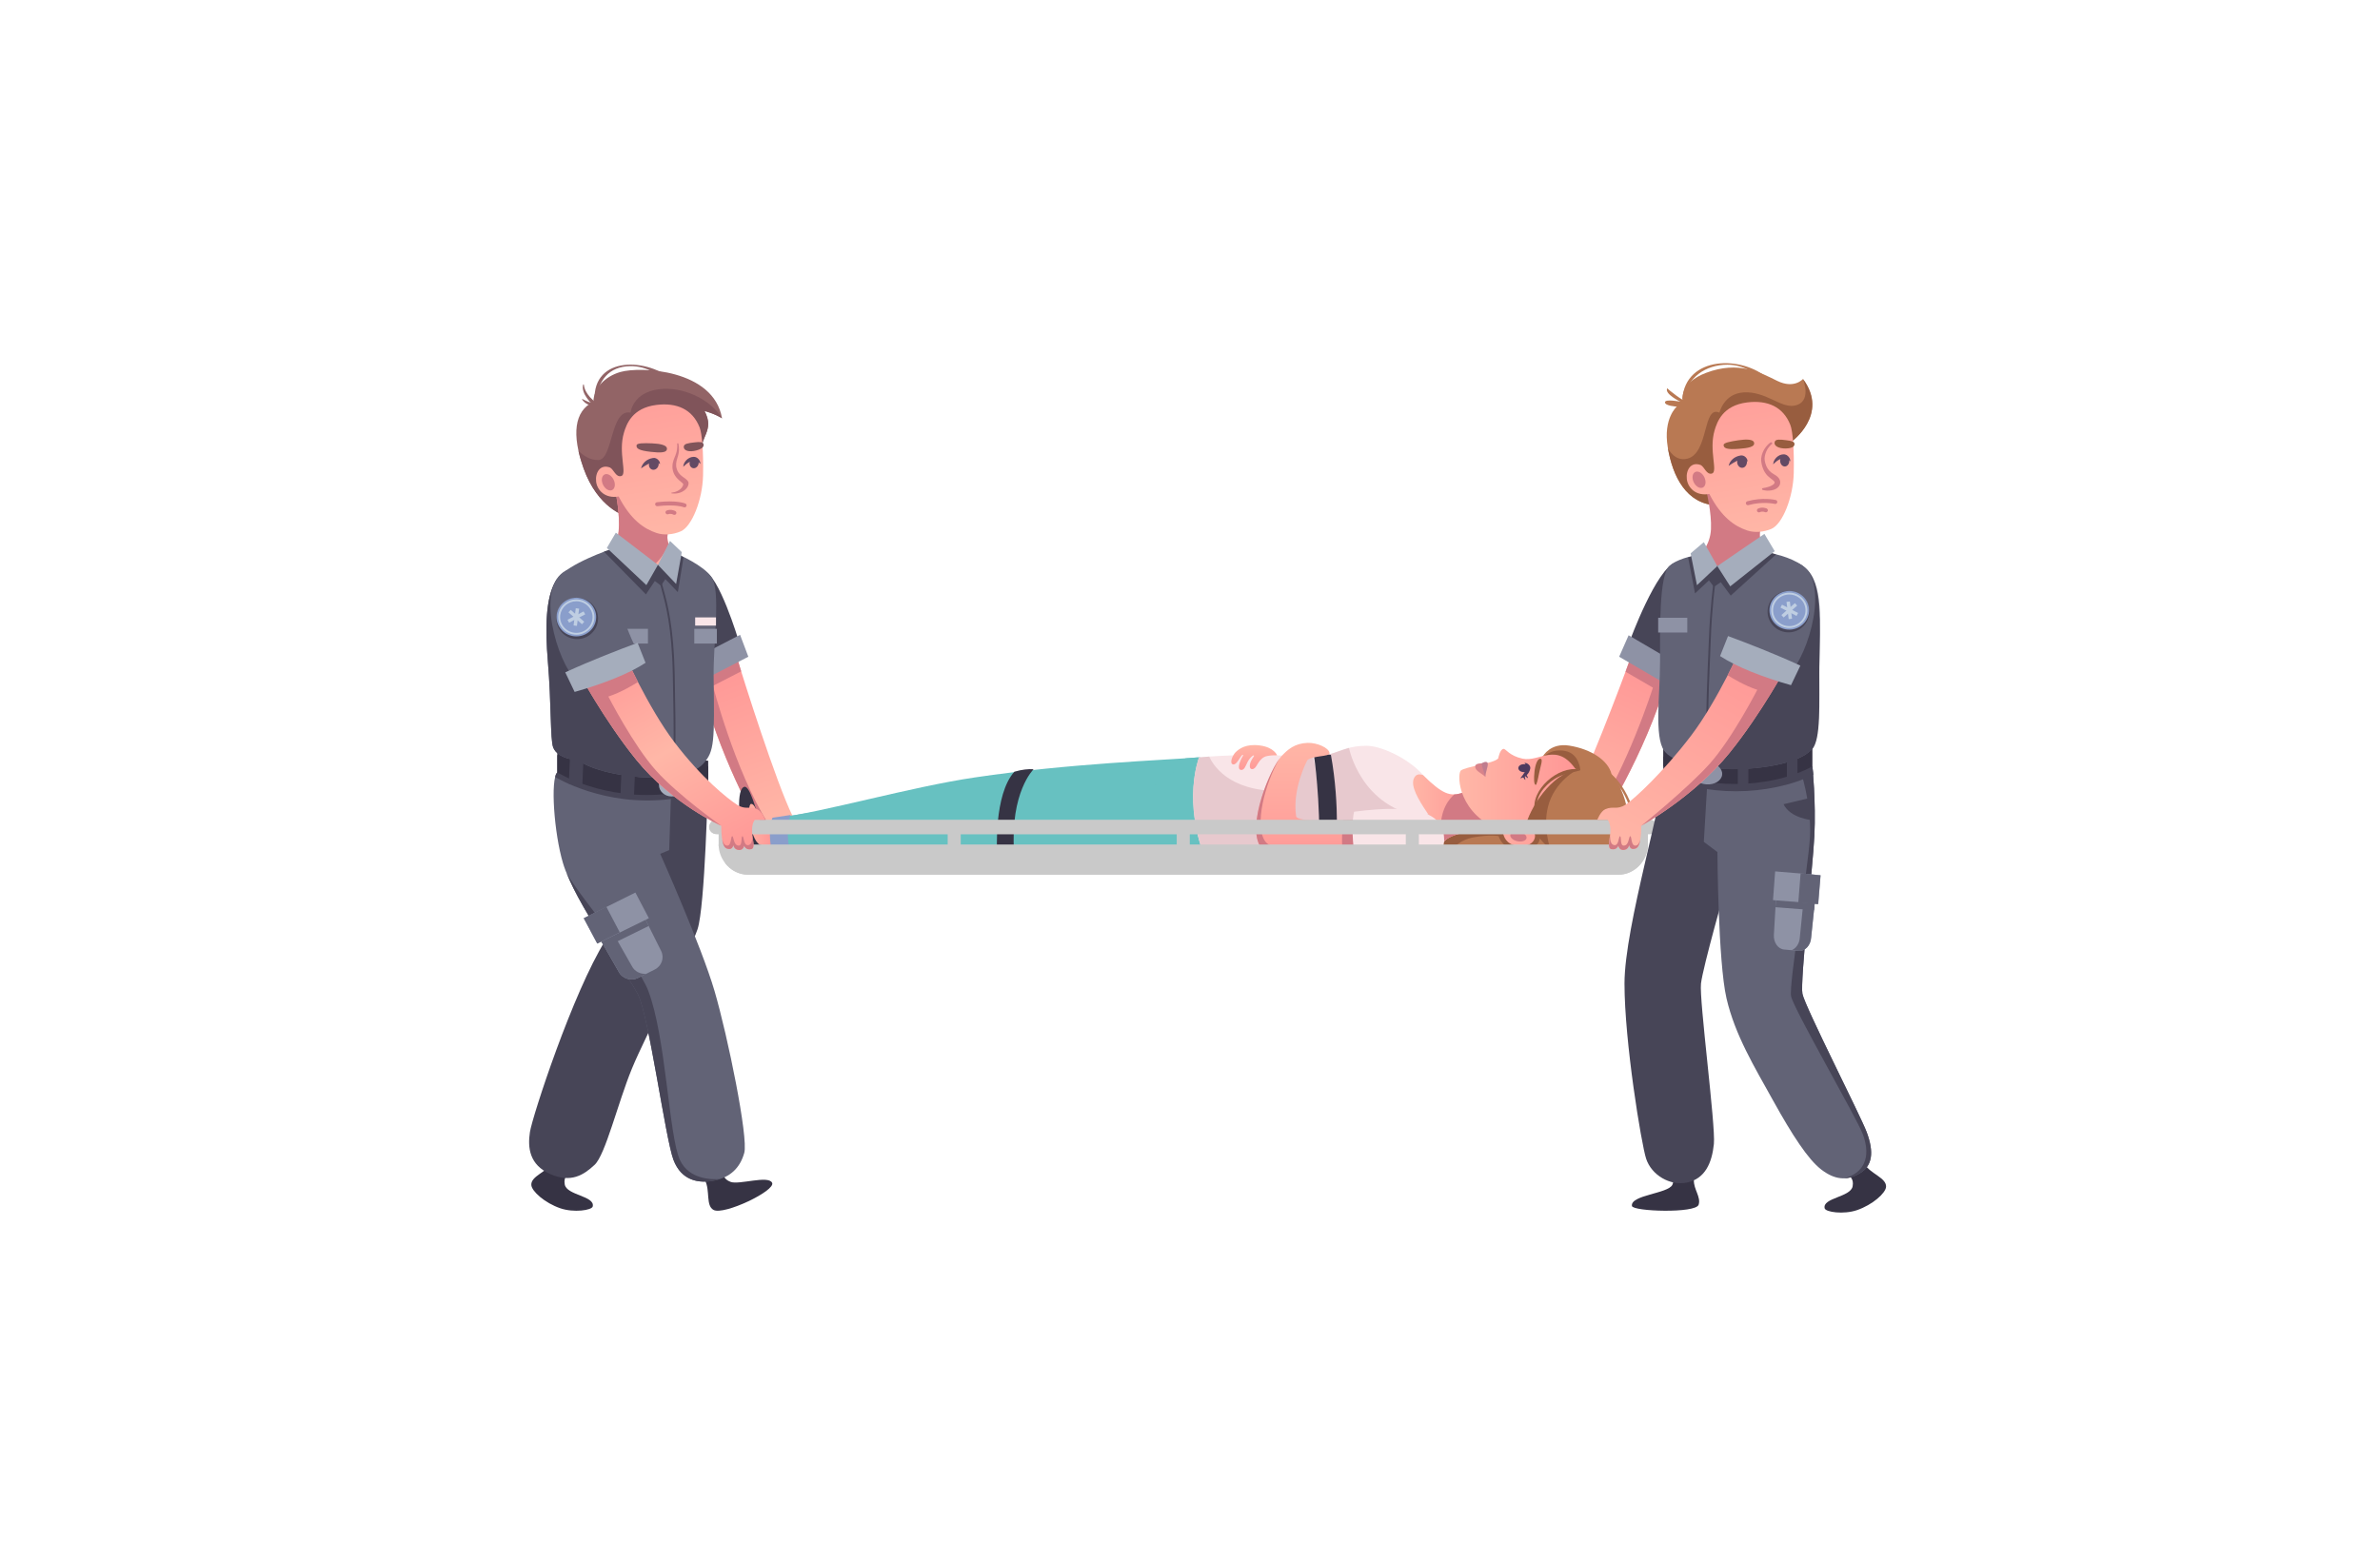 <?xml version="1.0" encoding="utf-8"?>
<!-- Generator: Adobe Illustrator 15.1.0, SVG Export Plug-In . SVG Version: 6.00 Build 0)  -->
<!DOCTYPE svg PUBLIC "-//W3C//DTD SVG 1.1//EN" "http://www.w3.org/Graphics/SVG/1.1/DTD/svg11.dtd">
<svg version="1.1" id="_x31_" xmlns="http://www.w3.org/2000/svg" xmlns:xlink="http://www.w3.org/1999/xlink" x="0px" y="0px"
	 width="670px" height="440px" viewBox="0 0 670 440" enable-background="new 0 0 670 440" xml:space="preserve">
<g>
	<g>
		
			<linearGradient id="SVGID_1_" gradientUnits="userSpaceOnUse" x1="193.927" y1="232.865" x2="179.255" y2="184.596" gradientTransform="matrix(0.998 -0.064 0.064 0.998 9.983 12.471)">
			<stop  offset="0" style="stop-color:#FFB7A7"/>
			<stop  offset="1" style="stop-color:#FF9595"/>
		</linearGradient>
		<path fill="url(#SVGID_1_)" d="M207.579,185.499c1.599,5.439,10.887,34.804,15.598,44.377l-9.698,2.41
			c0,0-11.446-19.532-16.806-42.476L207.579,185.499z"/>
		<path fill="#D27A84" d="M200.707,193.097c0,0,6.073,23.594,15.399,38.536l-2.628,0.653c0,0-11.446-19.532-16.806-42.476
			l10.906-4.312c0.221,0.752,0.589,1.964,1.073,3.518L200.707,193.097z"/>
		<path fill="#474557" d="M196.649,184.866l11.254-4.606c0,0-5.581-18.61-9.701-19.388
			C192.535,159.803,196.649,184.866,196.649,184.866z"/>
		<polygon fill="#8E92A5" points="210.668,184.9 208.342,178.726 194.782,185.744 195.831,192.544 		"/>
	</g>
	<g>
		
			<linearGradient id="SVGID_2_" gradientUnits="userSpaceOnUse" x1="-38.444" y1="208.021" x2="-53.129" y2="159.708" gradientTransform="matrix(-0.993 -0.116 -0.116 0.993 431.638 21.013)">
			<stop  offset="0" style="stop-color:#FFB7A7"/>
			<stop  offset="1" style="stop-color:#FF9595"/>
		</linearGradient>
		<path fill="url(#SVGID_2_)" d="M458.868,185.66c-1.893,5.348-12.766,34.191-17.991,43.507l9.554,2.908
			c0,0,12.493-18.912,19.094-41.546L458.868,185.66z"/>
		<path fill="#D27A84" d="M465.316,193.603c0,0-7.349,23.246-17.475,37.685l2.589,0.788c0,0,12.493-18.912,19.094-41.546
			l-10.656-4.869c-0.262,0.74-0.695,1.931-1.263,3.457L465.316,193.603z"/>
		<path fill="#474557" d="M469.816,185.593l-10.987-5.182c0,0,7.443-20.381,12.938-22.108
			C477.261,156.576,469.816,185.593,469.816,185.593z"/>
		<polygon fill="#8E92A5" points="455.816,184.902 458.475,178.857 471.635,186.567 470.217,193.303 		"/>
	</g>
	<g>
		<g>
			<path fill="#B97953" d="M434.386,212.863c0,0,2.083-3.8,7.398-2.937c6.296,1.022,10.943,4.231,11.875,7.988
				c4.585,5.895,5.98,13.473,2.923,20.079c-7.31,3.886-52.767,1.813-52.767,1.813l8.905-9.326L434.386,212.863z"/>
			<path fill="#985D3F" d="M434.519,213.122c0,0,1.994-2.461,6.115-1.685c4.017,0.759,4.253,5.442,4.253,5.442L434.519,213.122z"/>
			<path fill="#985D3F" d="M433.456,236.052c0,0,1.55,1.9,3.013,3.064c0,0-2.166-5.956-0.709-11.917
				c1.771-7.255,8.329-10.58,8.329-10.58c-7.372-2.015-19.971,6.861-31.908,14.36l-8.365,8.828c0,0,0.297,0.134,4.387,0.26
				c0.639-1.49,3.221-3.691,6.38-4.275c4.918-0.907,7.31-0.389,7.31-0.389s0.931,4.015,6.247,3.886
				C433.456,239.161,433.456,236.052,433.456,236.052z"/>
			<g>
				<path fill="#363344" d="M214.49,237.97c0,0-4.199,0.981-5.1-1.852c-1.411-4.441-2.17-14.067,0.163-14.596
					c1.541-0.349,3.363,6.716,4.177,9.201C214.545,233.208,214.49,237.97,214.49,237.97z"/>
				<linearGradient id="SVGID_3_" gradientUnits="userSpaceOnUse" x1="208.962" y1="233.011" x2="218.08" y2="233.011">
					<stop  offset="0" style="stop-color:#FFB7A7"/>
					<stop  offset="1" style="stop-color:#FF9595"/>
				</linearGradient>
				<path fill="url(#SVGID_3_)" d="M222.3,232.219c-2.93,0.634-6.671,1.096-7.538,0.62c-0.868-0.478-1.684-6.606-3.31-6.504
					c-1.417,0.09-0.157,11.522,3.038,11.635c2.342,0.081,8.381,1.718,8.381,1.718L222.3,232.219z"/>
			</g>
			<path fill="#67C1C1" d="M340.222,240.931c0,0,6.994-27.809-3.047-27.685c-9.174,0.775-35.868,1.651-62.655,5.624
				c-18.639,2.763-42.031,9.672-56.685,11.572c-1.02,2.648-1.02,5.528,0,8.636c0,0,26.881,5.7,57.646,0.173
				c10.899-1.957,32.333,0.418,40.544,1.474C323.757,243.051,332.269,242.917,340.222,240.931z"/>
			<path fill="#67C1C1" d="M337.175,213.246l-3.45,0.27c-11.133,16.919-44.116,11.444-50.64,12.177
				c-6.912,0.777-13.026,4.146-26.849,4.664c-14.887,0.557-21.419-0.896-26.583-1.814l-11.818,1.9c-1.02,2.648-1.02,5.527,0,8.636
				c0,0,26.881,5.7,57.646,0.173c10.899-1.957,32.333,0.418,40.544,1.474c7.731,2.326,16.243,2.192,24.196,0.206
				C340.222,240.931,347.216,213.122,337.175,213.246z"/>
			<path fill="#F9E5E8" d="M339.716,242.809c11.839-2.087,22.866-4,31.924-3.558c5.09,0.249,12.371,0.691,19.46,1.382
				c9.577,0.934,15.212-2.963,16.836-5.638c1.39-3.201-1.684-10.989-7.742-17.271c-4.482-4.648-11.672-7.749-15.474-7.749
				c-4.747,0-6.822,1.296-9.658,2.159c-4.51,1.722-20.823-0.519-37.509,1.122C337.553,213.256,332.605,225.697,339.716,242.809z"/>
			<path fill="#E7C9CE" d="M379.758,210.579l-0.198,0.043c-1.128,0.307-4.4,1.546-5.352,1.761
				c0.424,2.498,0.043,10.325-14.122,10.325c-14.594,0-18.753-7.722-19.688-9.695c-0.946,0.069-1.896,0.149-2.846,0.243
				c0,0-4.947,12.441,2.163,29.553c11.839-2.087,22.866-4,31.924-3.558c5.09,0.249,12.371,0.691,19.46,1.382
				c9.577,0.934,15.212-2.963,16.836-5.638c0.732-1.688-0.727-5.961-2.259-9.308c-1.861,2.203-4.739,4.295-4.739,4.295
				C383.081,227.76,379.758,210.579,379.758,210.579z"/>
			<path fill="#E7C9CE" d="M369.524,213.12c0,0,0.885,1.728,1.417,9.5c0.531,7.773-0.354,12.091-0.354,12.091l-7.621-1.036
				c0,0,0.532-13.473,4.432-20.382L369.524,213.12z"/>
			
				<linearGradient id="SVGID_4_" gradientUnits="userSpaceOnUse" x1="664.215" y1="32.94" x2="664.215" y2="10.691" gradientTransform="matrix(-0.041 0.999 -0.999 -0.041 457.062 -435.145)">
				<stop  offset="0" style="stop-color:#FFB7A7"/>
				<stop  offset="0.594" style="stop-color:#FFA09B"/>
				<stop  offset="1" style="stop-color:#FF9595"/>
			</linearGradient>
			<path fill="url(#SVGID_4_)" d="M423.95,234.107c0,0-1.646-7.939-12.073-10.978c-3.588,1.296-5.803,0.467-11.26-4.887
				c0,0-1.356-0.606-2.133,0.222c-3.409,3.622,6.875,13.879,8.045,18.387c1.638-1.577,4.541-2.213,7.521-2.873
				C416.935,233.34,422.884,233.749,423.95,234.107z"/>
			<path fill="#D27A84" d="M414.05,233.979c2.906-0.539,8.834-0.229,9.9,0.129c0,0-1.646-7.939-12.073-10.978
				c-0.889,0.321-1.695,0.512-2.486,0.535c-1.255,1.207-4.026,3.88-3.891,10.837c0.886,1.469,1.029,2.35,1.029,2.35
				C408.167,235.274,411.259,234.496,414.05,233.979z"/>
			
				<linearGradient id="SVGID_5_" gradientUnits="userSpaceOnUse" x1="277.982" y1="507.467" x2="277.982" y2="473.218" gradientTransform="matrix(0 1 -1 0 918.537 -53.428)">
				<stop  offset="0" style="stop-color:#FFB7A7"/>
				<stop  offset="1" style="stop-color:#FF9595"/>
			</linearGradient>
			<path fill="url(#SVGID_5_)" d="M432.137,235.213c-0.161-1.124-0.94-1.883-2.802-2.141c1.196-5.57,7.443-15.157,14.355-16.322
				c-5.45-8.032-10.277-2.113-15.062-3.15c-3.711-0.803-4.729-2.763-5.317-2.763c-1.063,0-1.549,2.698-1.549,2.698
				c-1.451,1.532-9.043,2.235-10.563,3.433c-1.113,1.521-0.558,12.587,11.82,17.036c0.28,1.644,0.914,3.583,4.037,4.166
				C429.473,238.62,432.184,237.549,432.137,235.213z"/>
			<g>
				<g>
					<path fill="#D8838A" d="M418.175,218.76c-0.18-1.144,1.118-3.58,0.472-4.117c-0.452-0.374-1.581,0.287-1.581,0.287
						s-1.862-0.099-1.795,0.937C415.352,217.138,417.13,217.681,418.175,218.76z"/>
				</g>
				<path opacity="0.3" fill="#826E9C" d="M417.07,214.948c0,0,0.964-0.704,1.576-0.306c0.611,0.399-0.485,2.552-0.472,4.117
					C418.175,218.76,417.156,215.804,417.07,214.948z"/>
			</g>
			<path fill="#D27A84" d="M427.156,236.842c-1.255-0.27-2.138-1.083-1.972-1.816c0.166-0.732,1.317-1.109,2.572-0.841
				c1.254,0.271,2.138,1.083,1.971,1.816C429.562,236.735,428.411,237.111,427.156,236.842z"/>
			<path fill="#363344" d="M376.081,240.065c0,0,1.24-12.955-1.409-27.515c-0.485-0.162-3.6-0.627-4.784,0.024
				c0,0,1.939,12.981,1.41,27.318L376.081,240.065z"/>
			<path fill="#363344" d="M280.692,239.938c0,0-0.975-16.193,4.873-22.671c2.117-0.603,3.897-0.808,5.406-0.689
				c0,0-6.646,6.39-5.494,23.36H280.692z"/>
			<path fill="#985D3F" d="M444.665,216.644c-6.011-1.15-13.887,5.779-12.576,11.731c0.096,0.431,0.788,0.249,0.681-0.184
				c-0.878-3.535,1.903-6.932,4.767-8.811c2.277-1.494,4.6-1.704,7.129-2.434C444.811,216.906,444.829,216.675,444.665,216.644z"/>
			<path fill="#B97953" d="M453.265,218.079c4.472,4.748,10.259,15.714,1.767,19.958c-0.387,0.192-0.12,0.819,0.298,0.687
				c9.325-2.992,3.302-16.827-1.857-20.847C453.327,217.765,453.135,217.94,453.265,218.079z"/>
			<path fill="#8A9ECB" d="M217.47,230.222l5.139-0.777c0,0-1.772,2.938-0.177,10.795l-5.228-0.777
				C217.204,239.462,215.963,233.591,217.47,230.222z"/>
			<linearGradient id="SVGID_6_" gradientUnits="userSpaceOnUse" x1="379.797" y1="207.767" x2="379.797" y2="246.643">
				<stop  offset="0" style="stop-color:#FFB7A7"/>
				<stop  offset="1" style="stop-color:#FF9595"/>
			</linearGradient>
			<path fill="url(#SVGID_6_)" d="M360.688,212.976c-3.279,3.612-10.835,21.769-4.8,26.584c4.499,3.591,50.085,5.558,50.085-2.733
				c0-10.422-40.543-3.256-41.104-7.084c-1.141-7.781,3.184-15.748,3.184-15.748c1.521-1.297,6.291-0.924,6.225-1.944
				c-0.094-1.482-3.512-2.994-6.172-2.901C364.501,209.273,362.477,211.006,360.688,212.976z"/>
			<path fill="#D27A84" d="M389.401,230.852c-3.71-0.092-7.601-0.01-11.163,0.063c-0.221,1.319-0.695,4.861-0.265,9.069
				c0,0-18.932,0.788-21.751-3.028c-3.29-4.454-0.01-16.688,3.956-23.349c-3.476,4.727-10.029,21.372-4.29,25.952
				c2.513,2.005,17.827,3.503,30.87,2.994L389.401,230.852z"/>
			<path fill="#F9E5E8" d="M381.196,228.527c0,0-1.344,4.762,0.609,14.881c0,0,24.33,1.784,24.724-6.451
				C406.923,228.72,398.905,226.266,381.196,228.527z"/>
			<g>
				<g>
					<path fill="#4E3A5E" d="M429.061,215.155c-0.873-0.03-1.603,0.446-1.632,1.065s0.655,1.147,1.528,1.179
						c0.872,0.031,1.603-0.445,1.632-1.063C430.618,215.716,429.934,215.188,429.061,215.155z"/>
					<path fill="#4E3A5E" d="M427.971,219.123c1.32-0.238,2.527-1.195,2.817-2.739c0.185-0.899-0.975-1.724-1.654-1.568
						c0,0,0.771,0.659,0.555,1.6C429.473,217.355,427.971,219.123,427.971,219.123z"/>
				</g>
				<g>
					<path fill="#4E3A5E" d="M429.692,218.108c0,0,0.557,0.893,0.449,0.962c-0.107,0.068-0.842-0.639-0.842-0.639L429.692,218.108z"
						/>
					<path fill="#4E3A5E" d="M429.208,218.512c0,0,0.27,1.055,0.185,1.087c-0.087,0.03-0.657-0.861-0.657-0.861L429.208,218.512z"/>
				</g>
			</g>
			<path fill="#985D3F" d="M433.659,213.612c-0.857-0.078-1.503,1.803-1.689,3.731c-0.177,1.823-0.176,3.422,0.308,3.64
				c0.334,0.149,0.665-1.634,1.036-3.467C433.713,215.541,434.456,213.686,433.659,213.612z"/>
			<linearGradient id="SVGID_7_" gradientUnits="userSpaceOnUse" x1="353.076" y1="209.48" x2="353.076" y2="217.613">
				<stop  offset="0" style="stop-color:#FFB7A7"/>
				<stop  offset="1" style="stop-color:#FF9595"/>
			</linearGradient>
			<path fill="url(#SVGID_7_)" d="M359.532,212.692c0,0-0.793-2.282-4.867-2.816c-3.955-0.52-5.836,0.942-6.845,1.927
				c-0.837,0.815-1.826,3.188-0.686,3.41c1.142,0.223,2.13-2.743,2.738-2.669c0.281,0.035-0.199,0.549-0.608,1.483
				c-0.478,1.086-0.863,2.623,0.076,2.742c0.979,0.125,1.301-1.137,1.902-2.298c0.473-0.915,1.271-1.779,1.672-1.779
				c0.417,0-0.378,0.766-0.76,1.632c-0.454,1.026-0.494,2.273,0.38,2.223c1.293-0.073,1.369-2.297,3.347-3.41
				C356.914,212.558,359.532,212.692,359.532,212.692z"/>
		</g>
		<g>
			<g>
				<rect x="202.303" y="233.136" fill="#C9C9C9" width="3.672" height="5.093"/>
				<rect x="266.785" y="233.136" fill="#C9C9C9" width="3.672" height="5.093"/>
				<rect x="331.268" y="233.136" fill="#C9C9C9" width="3.672" height="5.093"/>
				<rect x="395.75" y="233.136" fill="#C9C9C9" width="3.673" height="5.093"/>
				<rect x="460.232" y="233.136" fill="#C9C9C9" width="3.673" height="5.093"/>
			</g>
			<path fill="#C9C9C9" d="M455.619,246.264H210.588c-4.576,0-8.285-4.034-8.285-8.494h261.603
				C463.905,242.229,460.195,246.264,455.619,246.264z"/>
			<path fill="#C9C9C9" d="M464.511,234.833H201.697c-1.144,0-2.071-0.903-2.071-2.019c0-1.114,0.927-2.018,2.071-2.018h262.814
				c1.144,0,2.071,0.903,2.071,2.018C466.582,233.93,465.654,234.833,464.511,234.833z"/>
			<path fill="#C9C9C9" d="M464.511,233.451H201.697c-0.895,0-1.658-0.554-1.946-1.327c-0.081,0.216-0.125,0.448-0.125,0.69
				c0,1.115,0.927,2.019,2.071,2.019h262.814c1.144,0,2.071-0.903,2.071-2.019c0-0.242-0.044-0.475-0.125-0.69
				C466.168,232.897,465.405,233.451,464.511,233.451z"/>
			<path fill="#C9C9C9" d="M460.599,237.77c-1.059,3.694-4.197,5.902-7.904,5.902h-245.03c-1.095,0-2.693-0.304-3.65-0.825
				c1.662,2.315,4.204,3.417,6.574,3.417h245.031c4.576,0,8.284-4.034,8.284-8.494H460.599z"/>
		</g>
	</g>
	<g>
		<path fill="#363344" d="M476.847,332.28c-0.074,2.592,2.049,4.751,1.335,6.909c-0.819,2.485-18.532,1.9-18.771,0.346
			c-0.477-3.109,10.103-3.442,11.374-5.941c0.66-1.298-0.21-3.04-0.21-3.04L476.847,332.28z"/>
		<path fill="#B97953" d="M504.291,124.382c0,0,10.71-7.661,3.268-17.678c0,0-2.472,2.876-7.267,0.518
			c-4.69-2.308-10.821-5.746-20.025-2.246c-7.266,2.764-6.557,7.255-6.557,7.255c1.11,1.497-4.445-2.764-4.334-2.937
			c-1,1.555,3.667,3.8,3.667,3.8s-4.333-0.863-4.333,0.172c0,1.037,3.333,1.209,3.333,1.209s-3.891,3.282-2.558,11.4
			c1.333,8.118,5.166,16.063,13.832,16.409C491.982,142.63,504.291,124.382,504.291,124.382z"/>
		<path fill="#985D3F" d="M504.919,114.238c-3.74,0.533-7.975-4.146-14.089-3.757c-5.585,0.355-6.778,5.7-6.778,5.7
			c-4.785-2.202-2.925,11.399-9.038,12.954c-3.685,0.938-5.481-2.984-5.481-2.984c1.374,8.021,5.217,15.792,13.785,16.134
			c8.665,0.345,20.974-17.902,20.974-17.902s10.711-7.661,3.268-17.678C507.559,106.704,510.369,113.46,504.919,114.238z"/>
		<path fill="#363344" d="M524.928,327.826c1.737,2.699,6.144,3.813,6.023,6.303c-0.086,1.771-3.804,5.083-8.175,6.576
			c-3.792,1.295-8.875,0.56-9.115-0.521c-0.665-2.979,7.316-3.106,7.877-6.18c0.396-2.179-0.895-2.804-0.895-2.804L524.928,327.826z
			"/>
		<path fill="#474557" d="M468.481,215.519c0.266,8.55-11.165,45.08-11.165,61.402s4.747,45.206,6.086,49.292
			c1.535,4.684,6.751,7.656,11.37,6.756c5.317-1.036,7.177-5.699,7.708-10.881c0.532-5.182-4.163-40.504-3.632-45.167
			c0.531-4.664,7.178-27.98,7.178-27.98l2.127-29.796L468.481,215.519z"/>
		<path fill="#626376" d="M480.71,219.145l-1.063,17.878l3.829,2.87c0,0,0.158,30.81,2.551,41.173s7.886,19.346,13.202,28.932
			s9.763,16.435,13.484,19.285c3.722,2.85,7.13,3.296,10.897,1.035c3.457-2.071,4.019-5.855,1.892-11.554
			c-1.747-4.685-17.393-35.345-18.102-38.973c-0.677-3.461,2.944-35.818,3.366-44.389c0.481-9.701-0.551-19.625-0.551-19.625
			L480.71,219.145z"/>
		<path fill="#474557" d="M525.502,318.764c-1.747-4.685-17.393-35.345-18.102-38.973c-0.677-3.461,2.944-35.818,3.366-44.389
			c0.481-9.701-0.551-19.625-0.551-19.625l-3.524,0.624c0,0,3.314,9.473,2.836,19.173c-0.423,8.571-5.993,41.447-5.317,44.908
			c0.709,3.628,18.455,34.179,20.203,38.862c2.459,6.591,0.178,11.055-5.332,12.408c1.48-0.03,2.975-0.502,4.529-1.436
			C527.067,328.246,527.629,324.462,525.502,318.764z"/>
		<path fill="#474557" d="M510.458,218.13c-12.096,6.024-31.609,6.455-42.243-0.279v-4.923c12.273,6.792,26.303,9.528,42.001,2.85
			L510.458,218.13z"/>
		<path fill="#363344" d="M510.216,215.777c-12.095,6.477-31.367,6.736-42.001,0v-4.923c12.273,6.793,26.303,6.312,42.001-0.368
			V215.777z"/>
		<path fill="#D27A84" d="M484.217,162.884c8.103-2.245,10.868-7.909,11.676-10.255c-0.138-0.293-0.257-0.599-0.325-0.935
			c-0.602-2.911,0.942-4.047,1.359-4.295l0.023-0.134l-2.733-2.618l-11.198-6.888l-2.629,0.601c0,0,1.497,6.085,1.267,10.65
			c-0.229,4.547-3.021,7.684-5.222,8.641C476.435,157.652,478.104,160.783,484.217,162.884z"/>
		
			<linearGradient id="SVGID_8_" gradientUnits="userSpaceOnUse" x1="55.443" y1="257.757" x2="46.897" y2="201.536" gradientTransform="matrix(-0.952 0.305 0.305 0.952 467.487 -110.81)">
			<stop  offset="0" style="stop-color:#FFB7A7"/>
			<stop  offset="1" style="stop-color:#FF9595"/>
		</linearGradient>
		<path fill="url(#SVGID_8_)" d="M478.805,130.938c1.052,0.597,1.609,2.768,3.101,2.395c1.84-0.461-0.932-6.512,0.793-12.234
			c0.686-2.273,2.244-6.96,9.177-7.805c5.665-0.69,10.106,1.199,12.125,6.342c0.688,1.754,1.11,6.906,0.963,13.537
			c-0.151,6.832-3.134,14.371-6.294,15.73c-2.111,0.907-4.703,1.146-6.782,0.454c-3.554-1.182-7.292-3.708-10.688-10.282
			c-3.844,0.672-6.072-1.787-6.342-4.222C474.579,132.339,476.021,129.866,478.805,130.938z"/>
		<path fill="#D27A84" d="M479.813,134.397c0.571,1.218,0.359,2.507-0.475,2.879s-1.975-0.312-2.547-1.53
			c-0.572-1.217-0.36-2.506,0.474-2.878C478.099,132.495,479.241,133.18,479.813,134.397z"/>
		<g>
			<g>
				
					<ellipse transform="matrix(1 -0.032 0.032 1 -3.884 15.63)" fill="#634A64" cx="490.13" cy="130.105" rx="1.376" ry="1.662"/>
				<path fill="#634A64" d="M486.631,131.168c0.306-1.384,1.493-2.643,3.391-2.934c1.104-0.185,2.101,1.042,1.903,1.753
					c0,0-0.8-0.815-1.955-0.598C488.815,129.607,486.631,131.168,486.631,131.168z"/>
			</g>
		</g>
		<g>
			<g>
				
					<ellipse transform="matrix(1 -0.032 0.032 1 -3.882 16.084)" fill="#634A64" cx="502.15" cy="129.723" rx="1.286" ry="1.6"/>
				<path fill="#634A64" d="M499.174,130.733c0.028-1.307,1.308-2.748,2.844-2.814c1.236-0.12,2.14,1.314,1.952,2.006
					c0,0-0.734-1.037-2-0.894C500.55,129.192,499.174,130.733,499.174,130.733z"/>
			</g>
		</g>
		<g>
			<path fill="#985D3F" d="M499.605,124.402c0.238-0.82,1.515-0.671,3.224-0.465c1.395,0.168,2.283,0.392,2.34,0.964
				c0.047,0.486-0.131,1.33-2.49,1.364C500.872,126.292,499.251,125.622,499.605,124.402z"/>
		</g>
		<g>
			<path fill="#985D3F" d="M493.767,124.522c-0.27-0.818-2.064-0.913-4.299-0.581c-2.474,0.367-4.271,0.736-4.255,1.336
				c0.022,0.919,0.883,1.36,4.354,1.084C491.908,126.176,494.21,125.877,493.767,124.522z"/>
		</g>
		<g>
			<path fill="#D27A84" d="M492.056,142.233c-0.25,0-0.481-0.161-0.555-0.406c-0.088-0.3,0.088-0.611,0.395-0.699
				c4.273-1.205,7.846-0.39,7.996-0.353c0.312,0.073,0.5,0.376,0.426,0.678c-0.073,0.302-0.392,0.484-0.695,0.417
				c-0.036-0.007-3.445-0.778-7.404,0.341C492.163,142.225,492.108,142.233,492.056,142.233z"/>
			<path fill="#D27A84" d="M495.175,144.26c-0.212,0-0.418-0.116-0.518-0.314c-0.143-0.278-0.026-0.617,0.262-0.754
				c1.225-0.587,2.387-0.043,2.434-0.023c0.288,0.137,0.408,0.477,0.268,0.754c-0.141,0.282-0.489,0.394-0.774,0.26
				c-0.024-0.01-0.711-0.317-1.415,0.018C495.349,144.242,495.261,144.26,495.175,144.26z"/>
		</g>
		<path fill="#626376" d="M483.441,159.384l-3.796-3.463c-4.093,0.6-7.793,1.725-9.658,3.376
			c-2.924,2.591-2.658,17.617-2.658,26.944c0,9.327-1.678,21.085,1.152,25.131c1.994,2.85,8.487,4.604,16.748,5.052
			c9.898,0.538,21.275-1.555,24.631-5.279c2.539-2.818,2.126-12.561,2.306-23.263c0.222-13.214,1.151-23.576-3.898-27.981
			c-2.503-2.183-7.223-3.999-12.14-4.491C491.122,154.911,483.441,159.384,483.441,159.384z"/>
		<path fill="#474557" d="M510.142,210.955c2.504-2.849,1.969-12.585,2.015-23.288c0.041-9.637,0.478-17.762-1.269-23.14
			l-0.799-1.958c-0.408-0.804-0.894-1.522-1.467-2.146c-1.877,5.062-13.195,34.161-32.67,54.895c2.719,0.648,6.004,1.056,9.625,1.21
			C495.483,216.947,506.833,214.721,510.142,210.955z"/>
		<path fill="#474557" d="M481.875,216.932c-2.11-1.616-1.64-16.98-0.978-32.579c0.065-1.543,0.124-2.926,0.166-4.082
			c0.353-9.402,1.234-15.68,1.242-15.741l0.529,0.07c-0.01,0.063-0.891,6.316-1.238,15.692c-0.045,1.155-0.104,2.538-0.168,4.083
			c-0.422,9.919-1.299,30.559,0.773,32.147L481.875,216.932z"/>
		<rect x="466.798" y="173.935" fill="#8E92A5" width="8.196" height="4.146"/>
		<polygon fill="#474557" points="497.645,155.411 499.983,156.106 487.223,167.692 484.421,163.917 482.49,165.229 
			481.099,163.399 477.171,167.07 475.234,156.986 476.824,156.404 483.441,159.384 		"/>
		<polygon fill="#A5ADBC" points="496.7,150.315 483.441,159.384 487.085,165.083 499.603,155.172 		"/>
		<polygon fill="#A5ADBC" points="483.441,159.384 477.717,164.759 475.929,155.796 479.646,152.637 		"/>
		<path fill="#D27A84" d="M498.387,124.588c0,0-0.224,0.143-0.629,0.524c-0.386,0.365-0.878,0.946-1.294,1.748
			c-0.395,0.813-0.784,1.799-0.65,3.064c0.116,1.012,0.478,2.321,1.215,3.347c0.705,1.063,2.049,1.777,2.422,2.242
			c0.021,0.056,0.077,0.098,0.079,0.151c0,0,0.035,0.125,0.019-0.002l0.021,0.191c0.01,0.152-0.021,0.02-0.01,0.084
			c-0.011,0.039-0.014,0.085-0.048,0.133c-0.095,0.2-0.41,0.438-0.723,0.603c-0.643,0.368-1.331,0.5-1.79,0.625
			c-0.48,0.085-0.756,0.135-0.756,0.135c-0.143,0.024-0.238,0.156-0.213,0.294c0.017,0.09,0.082,0.162,0.163,0.193
			c0,0,0.292,0.111,0.834,0.179c0.543,0.075,1.328,0.084,2.296-0.199c0.47-0.172,1.033-0.389,1.484-1.014
			c0.115-0.149,0.2-0.333,0.27-0.532c0.067-0.173,0.087-0.561,0.069-0.661l-0.02-0.19c-0.048-0.251-0.066-0.239-0.104-0.371
			c-0.058-0.204-0.182-0.367-0.29-0.543c-0.499-0.625-1.06-0.852-1.495-1.153c-0.452-0.281-0.85-0.574-1.184-0.946
			c-0.688-0.766-1.048-1.682-1.252-2.751c-0.162-0.848,0.084-1.836,0.393-2.549c0.318-0.734,0.723-1.285,1.04-1.628
			c0.299-0.329,0.546-0.521,0.546-0.521c0.13-0.101,0.151-0.286,0.047-0.413c-0.097-0.12-0.271-0.146-0.399-0.063L498.387,124.588z"
			/>
		<path fill="#8E92A5" d="M484.816,218.051c-0.133,1.71-2.129,2.957-4.459,2.786c-2.333-0.171-4.114-1.696-3.983-3.405
			c0.133-1.71,2.131-2.958,4.461-2.786C483.166,214.815,484.948,216.34,484.816,218.051z"/>
		<g>
			<path fill="#626376" d="M504.801,188.421l-17.349-8.891c3.791-7.69,7.053-23.47,17.289-21.422
				C515.577,160.276,510.166,181.564,504.801,188.421z"/>
			<g>
				<path fill="#474557" d="M497.638,172.933c0.404,3.183,3.342,5.448,6.559,5.061c3.218-0.389,5.498-3.284,5.094-6.467
					c-0.404-3.184-3.34-5.449-6.559-5.061C499.514,166.854,497.234,169.75,497.638,172.933z"/>
				<path fill="#8A9ECB" d="M498.163,172.5c0.379,2.982,3.166,5.101,6.227,4.731c3.06-0.37,5.233-3.086,4.854-6.068
					c-0.379-2.982-3.166-5.1-6.226-4.731C499.958,166.801,497.785,169.518,498.163,172.5z"/>
				<path fill="#BFCEE2" d="M503.702,176.798c-2.535,0-4.737-1.846-5.056-4.356c-0.167-1.318,0.202-2.618,1.038-3.665
					c0.837-1.046,2.043-1.71,3.394-1.874c1.354-0.167,2.688,0.196,3.759,1.012c1.073,0.816,1.755,1.989,1.922,3.304
					c0.169,1.318-0.2,2.62-1.037,3.667s-2.04,1.71-3.391,1.874C504.12,176.784,503.909,176.798,503.702,176.798z M503.714,167.383
					c-0.188,0-0.379,0.013-0.568,0.035c-1.211,0.145-2.291,0.742-3.039,1.678c-0.751,0.938-1.079,2.103-0.931,3.28
					c0.307,2.436,2.601,4.165,5.089,3.869c1.209-0.145,2.289-0.742,3.037-1.678c0.749-0.938,1.08-2.103,0.93-3.282
					c-0.148-1.179-0.762-2.231-1.722-2.961C505.7,167.708,504.726,167.383,503.714,167.383z"/>
				<g>
					<polygon fill="#BFCEE2" points="503.539,174.313 502.923,169.463 503.87,169.349 504.487,174.198 					"/>
					<polygon fill="#BFCEE2" points="505.746,173.416 501.214,171.072 501.662,170.246 506.195,172.59 					"/>
					<polygon fill="#BFCEE2" points="502.119,173.853 501.479,173.163 505.287,169.809 505.929,170.5 					"/>
				</g>
			</g>
			
				<linearGradient id="SVGID_9_" gradientUnits="userSpaceOnUse" x1="138.935" y1="242.053" x2="104.334" y2="178.44" gradientTransform="matrix(-1 0 0 1 597.361 0)">
				<stop  offset="0" style="stop-color:#FFB7A7"/>
				<stop  offset="1" style="stop-color:#FF9595"/>
			</linearGradient>
			<path fill="url(#SVGID_9_)" d="M490.446,181.685c0,0-6.921,15.6-14.355,25.39c-7.753,10.208-15.98,17.849-18.461,19.46
				c-2.479,1.61-3.506,0.292-5.761,1.316c-1.323,0.603-2.204,2.956-2.204,2.956h2.931c2.029,3.077-0.904,7.86,0.978,8.265
				c1.604,0.346,2.005-0.973,2.005-0.973s0.2,1.213,1.353,1.213c1.516,0,1.68-1.383,1.68-1.383s0.225,1.172,1.177,1.099
				c1.175-0.091,2.171-0.389,2.253-6.536c0,0,14.712-8.038,24.816-20.494c9.039-11.141,16.615-25.26,16.615-25.26L490.446,181.685z"
				/>
			<path fill="#D27A84" d="M481.23,215.107c6.38-7.082,13.469-20.9,13.469-20.9c-3.544-1.152-7.212-3.382-8.335-4.094
				c1.047-2.035,1.937-3.852,2.615-5.272l12.914,4.72c-2.68,4.685-8.473,14.346-15.037,22.437
				c-10.104,12.456-24.816,20.494-24.816,20.494S474.851,222.188,481.23,215.107z"/>
			<path fill="#A5ADBC" d="M506.829,187.396c-7.334-3.365-14.785-6.252-20.367-8.317l-2.236,5.631
				c4.604,3.036,11.965,5.934,19.964,8.198L506.829,187.396z"/>
			<path fill="#D27A84" d="M454.35,237.926c1.449,0.325,1.265-2.555,1.716-2.48s-0.062,2.577,0.989,2.626
				c1.578,0.073,1.427-2.637,1.88-2.637c0.449,0,0.188,2.601,1.385,2.646c0.8,0.028,1.18-0.795,1.457-1.729
				c-0.391,2.443-1.166,2.613-1.989,2.677c-0.952,0.073-1.179-1.099-1.179-1.099s-0.162,1.383-1.679,1.383
				c-1.151,0-1.352-1.213-1.352-1.213s-0.401,1.318-2.005,0.973c-1.044-0.225-0.506-2.268-0.256-4.146
				C453.317,234.927,452.96,237.611,454.35,237.926z"/>
		</g>
		<rect x="489.216" y="215.794" fill="#474557" width="2.967" height="5.509"/>
		<rect x="503.038" y="213.271" fill="#474557" width="2.967" height="5.761"/>
		<g>
			<path fill="#8E92A5" d="M510.884,254.104l-10.941-0.798l-0.574,9.906c-0.126,2.172,1.192,4.02,2.944,4.127l4.038,0.366
				c1.801,0.163,3.39-1.553,3.51-3.789L510.884,254.104z"/>
			<polygon fill="#626376" points="510.657,256.268 499.821,255.416 499.942,253.307 510.884,254.104 			"/>
			<path fill="#626376" d="M506.676,263.912l1.01-10.04l3.198,0.232l-1.023,9.813c-0.12,2.236-1.709,3.952-3.51,3.789l-2.002-0.182
				C505.612,267.043,506.583,265.639,506.676,263.912z"/>
			<polygon fill="#8E92A5" points="512.521,246.413 499.727,245.332 499.124,253.425 511.88,254.428 			"/>
			<polygon fill="#626376" points="512.501,246.45 506.896,245.871 506.246,254.094 511.815,254.593 			"/>
		</g>
		<path fill="#B97953" d="M474.193,112.296c0.771-6.088,5.987-9.593,12.06-9.612c4.563-0.013,7.637,2.365,11.381,4.389
			c0.221,0.12,0.469-0.17,0.275-0.348c-7.386-6.754-23.334-6.598-24.32,5.571C473.557,112.68,474.146,112.664,474.193,112.296z"/>
		<path fill="#474557" d="M502.084,226.421l7.266-1.728l0.709,6.218C510.059,230.911,504.032,230.394,502.084,226.421z"/>
	</g>
	<g>
		<path fill="#926466" d="M164.165,108.295c-0.354,1.287,0.282,2.688,1.028,3.723c0.462,0.641,1.091,1.511,1.807,1.907
			c0.438,0.243,0.854-0.292,0.537-0.662c-0.438-0.515-1.006-0.932-1.453-1.452c-0.907-1.054-1.56-2.123-1.724-3.513
			C164.348,108.197,164.19,108.206,164.165,108.295z"/>
		<path fill="#926466" d="M198.33,115.705c0,0,2.799,0.719,4.931,2.075c-2.365-13.848-23.036-14.668-28.642-13.039
			c-4.391,1.276-7.514,4.625-7.56,8.311c0.011,0.016,0.015,0.023,0.026,0.041c-5.453,2.619-6.184,9.292-2.786,18.8
			c4.035,11.288,11.736,13.345,11.736,13.345l6.912-17.509c0,0,12.667-6.739,12.606-8.598c0.471,3.13-0.413,6.64,1.889,9.184
			C196.755,122.926,201.342,121.405,198.33,115.705z"/>
		<path fill="#926466" d="M163.873,112.504c0.855,1.147,1.994,1.728,3.436,1.772c0.528,0.017,0.545-0.805,0.015-0.811
			c-1.271-0.014-2.213-0.513-3.305-1.1C163.936,112.322,163.807,112.414,163.873,112.504z"/>
		<path fill="#80545A" d="M185.614,109.573c-7.576,0.907-8.107,6.607-8.107,6.607c-5.716-1.167-4.918,13.213-9.039,13.342
			c-2.446,0.077-4.422-1.397-5.626-2.609c0.343,1.557,0.83,3.219,1.458,4.979c4.035,11.289,11.736,13.345,11.736,13.345
			l6.912-17.509c0,0,12.667-6.739,12.606-8.598c0.471,3.13-0.413,6.64,1.889,9.184c-0.688-5.389,3.899-6.909,0.887-12.609
			c0,0,2.799,0.719,4.931,2.075C199.906,112.256,192.144,108.792,185.614,109.573z"/>
		
			<linearGradient id="SVGID_10_" gradientUnits="userSpaceOnUse" x1="345.904" y1="186.133" x2="342.703" y2="158.125" gradientTransform="matrix(-0.988 0.156 0.156 0.988 494.102 -70.362)">
			<stop  offset="0" style="stop-color:#FFB7A7"/>
			<stop  offset="1" style="stop-color:#FF9595"/>
		</linearGradient>
		<path fill="url(#SVGID_10_)" d="M173.363,138.913c0,0,1.229,6.08,0.797,10.642c-0.431,4.542-3.364,6.497-5.608,7.453
			c0,0,2.565,7.324,14.319,7.533c9.162,0.163,10.816-6.142,10.816-6.142c-2.132-0.768-5.239-3.166-5.726-6.163
			c-0.544-3.348,1.657-4.35,1.657-4.35l-10.221-10.205L173.363,138.913z"/>
		<path fill="#D27A84" d="M176.108,163.417c8.208-2.243,11.228-7.902,12.139-10.247c-0.125-0.293-0.23-0.598-0.285-0.934
			c-0.472-2.908,1.124-4.043,1.552-4.292l0.029-0.134l-2.62-2.615l-10.901-6.883l-2.658,0.601c0,0,1.229,6.08,0.797,10.642
			c-0.431,4.542-3.364,6.497-5.608,7.453C168.552,157.008,170.082,161.318,176.108,163.417z"/>
		
			<linearGradient id="SVGID_11_" gradientUnits="userSpaceOnUse" x1="348.04" y1="164.651" x2="339.495" y2="108.434" gradientTransform="matrix(-0.952 0.305 0.305 0.952 467.487 -110.81)">
			<stop  offset="0" style="stop-color:#FFB7A7"/>
			<stop  offset="1" style="stop-color:#FF9595"/>
		</linearGradient>
		<path fill="url(#SVGID_11_)" d="M171.76,131.644c1.051,0.597,1.608,2.769,3.1,2.395c1.839-0.46-0.932-6.512,0.794-12.235
			c0.685-2.272,2.243-6.959,9.176-7.804c5.665-0.691,10.106,1.198,12.125,6.342c0.688,1.754,1.111,6.906,0.964,13.537
			c-0.151,6.832-3.133,14.371-6.295,15.73c-2.11,0.906-4.704,1.146-6.784,0.453c-3.552-1.182-7.289-3.708-10.687-10.281
			c-3.844,0.673-6.071-1.787-6.341-4.222C167.533,133.044,168.976,130.572,171.76,131.644z"/>
		<path fill="#D27A84" d="M172.767,135.103c0.573,1.218,0.361,2.507-0.473,2.879c-0.835,0.373-1.975-0.312-2.547-1.53
			c-0.573-1.217-0.361-2.506,0.473-2.879C171.054,133.2,172.194,133.886,172.767,135.103z"/>
		<g>
			<g>
				<path fill="#634A64" d="M185.429,130.681c-0.039,0.852-0.686,1.561-1.445,1.585c-0.76,0.024-1.345-0.646-1.306-1.498
					c0.039-0.851,0.686-1.561,1.445-1.585C184.883,129.158,185.468,129.829,185.429,130.681z"/>
				<path fill="#634A64" d="M180.469,131.874c0.307-1.384,1.494-2.643,3.392-2.934c1.104-0.185,2.102,1.042,1.903,1.753
					c0,0-0.8-0.815-1.955-0.597C182.654,130.313,180.469,131.874,180.469,131.874z"/>
			</g>
		</g>
		<g>
			<g>
				<path fill="#634A64" d="M196.691,130.302c-0.037,0.82-0.643,1.503-1.353,1.526c-0.709,0.022-1.254-0.624-1.217-1.444
					c0.037-0.819,0.644-1.502,1.353-1.525C196.186,128.836,196.729,129.482,196.691,130.302z"/>
				<path fill="#634A64" d="M192.345,131.438c0.027-1.307,1.307-2.748,2.843-2.814c1.236-0.12,2.139,1.314,1.953,2.006
					c0,0-0.734-1.038-2-0.894C193.721,129.898,192.345,131.438,192.345,131.438z"/>
			</g>
		</g>
		<g>
			<path fill="#80545A" d="M192.493,125.759c0.029-0.852,1.304-1.007,3.013-1.208c1.396-0.164,2.314-0.155,2.509,0.387
				c0.166,0.46,0.202,1.321-2.079,1.908C194.19,127.296,192.451,127.026,192.493,125.759z"/>
		</g>
		<g>
			<path fill="#80545A" d="M187.749,126.2c-0.103-0.853-1.846-1.281-4.104-1.373c-2.499-0.102-4.337-0.076-4.439,0.517
				c-0.157,0.906,0.6,1.499,4.06,1.877C185.601,127.476,187.919,127.611,187.749,126.2z"/>
		</g>
		<g>
			<path fill="#D27A84" d="M192.703,142.846c-0.078,0-0.155-0.015-0.229-0.047c-0.019-0.008-2.279-0.895-7.403-0.286
				c-0.319,0.017-0.606-0.184-0.645-0.492c-0.037-0.31,0.187-0.589,0.506-0.627c5.489-0.652,7.9,0.329,7.999,0.372
				c0.294,0.123,0.43,0.456,0.303,0.74C193.14,142.72,192.928,142.846,192.703,142.846z"/>
			<path fill="#D27A84" d="M189.839,144.959c-0.103,0-0.208-0.026-0.301-0.081c-0.023-0.015-0.677-0.375-1.411-0.107
				c-0.293,0.117-0.631-0.03-0.746-0.323c-0.115-0.29,0.033-0.615,0.331-0.727c1.269-0.477,2.38,0.165,2.426,0.192
				c0.273,0.163,0.361,0.508,0.195,0.774C190.225,144.863,190.034,144.959,189.839,144.959z"/>
		</g>
		<path fill="#363344" d="M198.487,332.364c1.463,2.852,0.148,7.099,2.393,8.29c2.924,1.556,17.545-5.438,16.481-7.642
			c-1.063-2.202-9.304,0.647-11.697-0.26c-2.116-0.803-1.993-2.202-1.993-2.202L198.487,332.364z"/>
		<path fill="#363344" d="M155.594,327.312c-1.738,2.698-6.145,3.813-6.022,6.301c0.085,1.771,3.804,5.083,8.175,6.577
			c3.791,1.295,8.875,0.56,9.115-0.52c0.665-2.98-7.318-3.108-7.877-6.181c-0.397-2.181,0.894-2.805,0.894-2.805L155.594,327.312z"
			/>
		<path fill="#474557" d="M199.285,220.44c0,0-0.798,34.848-2.924,41.195c-2.127,6.347-14.488,29.534-18.476,39.251
			c-3.987,9.715-7.443,24.224-10.5,27.073c-3.057,2.851-6.646,5.183-12.494,2.591c-5.848-2.591-6.38-7.383-5.715-11.787
			c0.665-4.406,12.095-39.382,21.267-54.02c9.17-14.639,14.488-43.008,14.488-43.008L199.285,220.44z"/>
		<path fill="#626376" d="M188.917,222.772l-0.531,16.582l-2.526,1.036c0,0,11.563,25.908,15.285,38.604
			c3.722,12.694,9.57,41.322,8.374,45.598s-3.987,6.866-8.374,7.772c-4.386,0.907-9.304,0.13-11.563-5.829
			c-2.259-5.959-6.911-40.547-9.969-46.506c-3.057-5.958-17.811-25.908-21.133-37.049c-2.5-8.377-3.589-23.576-1.595-25.518
			C159.804,214.623,188.917,222.772,188.917,222.772z"/>
		<path fill="#474557" d="M156.885,212.582v4.882c-0.415,0.431-0.541,0.871-0.579,1.313c0,0,13.87,8.529,32.346,6.197
			c9.702-1.036,10.715-2.767,10.715-2.767v-6.477L156.885,212.582z"/>
		<path fill="#474557" d="M191.443,326.665c-3.19-6.736-3.899-34.805-9.038-47.931c-3.09-7.89-18.482-25.117-22.927-32.976
			c4.58,11.412,17.317,28.777,20.135,34.271c3.058,5.959,7.71,40.547,9.969,46.506c2.26,5.959,7.178,6.736,11.563,5.829
			c0.538-0.111,1.05-0.249,1.54-0.411C200.263,332.135,193.991,332.047,191.443,326.665z"/>
		<path fill="#363344" d="M156.885,211.027v6.436c0,0,13.291,8.289,31.767,5.958c9.702-1.037,10.715-2.768,10.715-2.768v-6.477
			L156.885,211.027z"/>
		<path fill="#626376" d="M156.885,162.924c3.129-4.269,15.063-8.291,15.063-8.291l14,6.995l4.917-5.57c0,0,7.166,3.074,9.438,6.434
			c2.661,3.935,0.472,18.568,0.594,27.769c0.247,18.65,0.247,21.241-2.898,24.739c-6.03,6.705-29.152,3.757-35.067-0.907
			c0,0-5.965-0.281-7.213-3.689c-0.845-2.307-0.478-12.154-1.493-24.248C153.429,176.655,153.562,167.458,156.885,162.924z"/>
		<path fill="#474557" d="M154.228,186.155c1.015,12.094,0.647,21.941,1.492,24.248c1.248,3.408,7.213,3.689,7.213,3.689
			c4.468,3.523,18.753,6.067,28.075,4.211c0.215-0.108,0.322-0.174,0.322-0.174c-20.469-19.172-34.444-55.206-34.444-55.206
			s-0.194,0.288-0.537,0.821C153.551,168.507,153.475,177.197,154.228,186.155z"/>
		<path fill="#474557" d="M189.062,218.639l-0.377-0.369c1.176-1.142,1.057-11.458,0.721-28.312
			c-0.268-13.505-2.082-20.069-3.057-23.597c-0.309-1.12-0.533-1.929-0.598-2.569l0.528-0.053c0.061,0.599,0.281,1.392,0.583,2.487
			c0.981,3.548,2.805,10.152,3.076,23.724C190.314,208.936,190.346,217.385,189.062,218.639z"/>
		<rect x="195.45" y="177.044" fill="#8E92A5" width="6.359" height="4.146"/>
		<rect x="195.696" y="173.826" fill="#F9E5E8" width="5.868" height="2.312"/>
		<rect x="174.962" y="177.044" fill="#8E92A5" width="7.443" height="4.146"/>
		<polygon fill="#474557" points="172.126,154.634 170.035,155.329 181.838,167.346 184.343,163.571 186.068,164.884 
			187.312,163.054 190.822,166.724 192.42,156.961 191.133,156.059 185.218,159.038 		"/>
		<polygon fill="#A5ADBC" points="173.366,149.97 185.218,159.038 181.962,164.738 170.835,154.27 		"/>
		<polygon fill="#A5ADBC" points="185.218,159.038 190.335,164.414 191.934,155.451 188.61,152.291 		"/>
		<path fill="#A5ADBC" d="M189.095,217.764c-1.982,0-3.589,1.449-3.589,3.238s1.607,3.239,3.589,3.239
			c1.982,0,3.589-1.45,3.589-3.239S191.077,217.764,189.095,217.764z M189.095,222.859c-1.136,0-2.058-0.832-2.058-1.857
			c0-1.024,0.922-1.857,2.058-1.857c1.136,0,2.058,0.833,2.058,1.857C191.152,222.027,190.231,222.859,189.095,222.859z"/>
		<g>
			<path fill="#8E92A5" d="M169.178,264.874l12.484-6.067l4.454,8.923c0.976,1.958,0.141,4.314-1.865,5.267l-4.583,2.306
				c-2.043,1.028-4.554,0.209-5.55-1.812L169.178,264.874z"/>
			<polygon fill="#626376" points="170.268,266.774 182.611,260.707 181.662,258.807 169.178,264.874 			"/>
			<path fill="#626376" d="M177.84,271.936l-5.013-8.836l-3.649,1.774l4.94,8.616c0.995,2.021,3.507,2.84,5.55,1.812l2.271-1.143
				C180.277,274.326,178.607,273.494,177.84,271.936z"/>
			<polygon fill="#8E92A5" points="164.329,258.525 178.871,251.293 182.665,258.518 168.136,265.658 			"/>
			<polygon fill="#626376" points="164.329,258.525 170.683,255.284 174.477,262.508 168.136,265.658 			"/>
		</g>
		<g>
			<ellipse fill="#474557" cx="165.369" cy="173.093" rx="5.87" ry="5.808"/>
			<ellipse fill="#8A9ECB" cx="165.082" cy="172.727" rx="5.583" ry="5.44"/>
			<path fill="#BFCEE2" d="M165.082,177.693c-2.809,0-5.096-2.228-5.096-4.966s2.287-4.968,5.096-4.968
				c2.81,0,5.096,2.229,5.096,4.968S167.892,177.693,165.082,177.693z M165.082,168.278c-2.516,0-4.563,1.997-4.563,4.449
				s2.047,4.447,4.563,4.447c2.517,0,4.563-1.995,4.563-4.447S167.599,168.278,165.082,168.278z"/>
			<g>
				<rect x="164.604" y="170.283" fill="#BFCEE2" width="0.956" height="4.887"/>
				<polygon fill="#BFCEE2" points="163.254,174.544 162.705,173.779 166.909,170.908 167.458,171.673 				"/>
				<polygon fill="#BFCEE2" points="166.909,174.544 162.705,171.673 163.254,170.908 167.458,173.779 				"/>
			</g>
		</g>
		<g>
			<path fill="#626376" d="M161.153,190.321l17.349-8.891c-3.792-7.69-7.054-23.469-17.29-21.422
				C150.376,162.176,155.787,183.465,161.153,190.321z"/>
			<g>
				<path fill="#474557" d="M168.315,174.833c-0.405,3.184-3.341,5.449-6.559,5.061c-3.217-0.388-5.498-3.283-5.093-6.467
					c0.405-3.183,3.341-5.449,6.558-5.061C166.439,168.754,168.719,171.65,168.315,174.833z"/>
				<path fill="#8A9ECB" d="M167.79,174.4c-0.379,2.981-3.167,5.1-6.227,4.731c-3.06-0.37-5.232-3.087-4.854-6.068
					c0.379-2.982,3.167-5.101,6.227-4.732C165.995,168.701,168.169,171.417,167.79,174.4z"/>
				<path fill="#BFCEE2" d="M162.252,178.699c-0.208,0-0.417-0.015-0.63-0.039c-2.788-0.337-4.775-2.822-4.429-5.54
					c0.344-2.714,2.887-4.645,5.684-4.318c2.787,0.337,4.774,2.823,4.43,5.54C166.986,176.851,164.785,178.699,162.252,178.699z
					 M162.248,169.281c-2.269,0-4.241,1.654-4.526,3.904c-0.31,2.432,1.469,4.657,3.968,4.96c2.483,0.307,4.779-1.435,5.088-3.869
					c0.309-2.432-1.471-4.657-3.969-4.959C162.621,169.294,162.433,169.281,162.248,169.281z"/>
				<g>
					<polygon fill="#BFCEE2" points="162.415,176.211 161.468,176.097 162.084,171.25 163.032,171.364 					"/>
					<polygon fill="#BFCEE2" points="160.208,175.316 159.759,174.491 164.292,172.145 164.741,172.97 					"/>
					<polygon fill="#BFCEE2" points="163.836,175.751 160.024,172.4 160.666,171.71 164.477,175.061 					"/>
				</g>
			</g>
			
				<linearGradient id="SVGID_12_" gradientUnits="userSpaceOnUse" x1="426.394" y1="242.077" x2="392.83" y2="180.371" gradientTransform="matrix(1 0 0 1 -219.815 0)">
				<stop  offset="0" style="stop-color:#FF9796"/>
				<stop  offset="0.508" style="stop-color:#FFB7A7"/>
				<stop  offset="1" style="stop-color:#FF9595"/>
			</linearGradient>
			<path fill="url(#SVGID_12_)" d="M175.508,183.585c0,0,6.92,15.6,14.354,25.39c7.752,10.208,15.094,15.948,17.574,17.56
				c2.48,1.61,3.507,0.292,5.761,1.316c1.324,0.603,2.205,2.956,2.205,2.956h-2.931c-2.029,3.077,0.905,7.86-0.977,8.265
				c-1.605,0.346-2.005-0.973-2.005-0.973s-0.2,1.213-1.352,1.213c-1.516,0-1.679-1.383-1.679-1.383s-0.226,1.172-1.178,1.099
				c-1.175-0.091-2.17-0.389-2.252-6.536c0,0-13.825-6.137-23.931-18.595c-9.038-11.14-16.615-25.26-16.615-25.26L175.508,183.585z"
				/>
			<path fill="#D27A84" d="M184.723,217.007c-6.38-7.081-13.469-20.899-13.469-20.899c3.545-1.151,7.211-3.382,8.335-4.093
				c-1.047-2.035-1.937-3.852-2.616-5.273l-12.914,4.72c2.68,4.684,8.473,14.345,15.037,22.436
				c10.106,12.458,23.931,18.595,23.931,18.595S191.103,224.088,184.723,217.007z"/>
			<path fill="#A5ADBC" d="M159.125,189.296c7.333-3.365,14.786-6.251,20.367-8.317l2.236,5.632
				c-4.604,3.036-11.965,5.934-19.964,8.198L159.125,189.296z"/>
			<path fill="#D27A84" d="M210.718,237.926c-1.45,0.325-1.265-2.555-1.716-2.48c-0.45,0.074,0.062,2.577-0.989,2.626
				c-1.578,0.073-1.428-2.637-1.879-2.637c-0.451,0-0.188,2.601-1.385,2.646c-0.8,0.028-1.181-0.795-1.457-1.729
				c0.391,2.443,1.166,2.613,1.988,2.677c0.952,0.073,1.178-1.099,1.178-1.099s0.163,1.383,1.679,1.383
				c1.152,0,1.352-1.213,1.352-1.213s0.4,1.318,2.005,0.973c1.042-0.225,0.505-2.268,0.254-4.146
				C211.749,234.927,212.107,237.611,210.718,237.926z"/>
		</g>
		<polygon fill="#474557" points="178.446,224.757 174.636,224.602 174.948,217.354 178.76,217.51 		"/>
		<polygon fill="#474557" points="163.943,220.808 160.132,220.651 160.444,213.403 164.256,213.56 		"/>
		<path fill="#D27A84" d="M190.987,124.939c0,0,0.061,0.262,0.117,0.76c0.058,0.499,0.083,1.225-0.096,2.078
			c-0.162,0.852-0.575,1.771-0.66,2.7c-0.019,0.226-0.026,0.485,0,0.689c0.028,0.27,0.065,0.541,0.134,0.736
			c0.11,0.438,0.311,0.891,0.596,1.268c0.285,0.385,0.651,0.716,1.063,1.024c0.422,0.345,0.842,0.511,1.402,1.112
			c0.066,0.074,0.14,0.174,0.205,0.327c0.035,0.099,0.053,0.072,0.089,0.276l0,0.096c0.009,0.105-0.025,0.524-0.087,0.631
			c-0.115,0.347-0.287,0.614-0.475,0.841c-0.374,0.457-0.812,0.764-1.235,0.98c-0.853,0.434-1.631,0.495-2.143,0.502
			c-0.519,0.004-0.804-0.047-0.804-0.047c-0.062-0.001-0.11-0.05-0.109-0.109c0.001-0.06,0.052-0.107,0.112-0.106
			c-0.044-0.039,1.245,0.003,2.426-0.985c0.28-0.244,0.534-0.556,0.688-0.898c0.205-0.352,0.081-0.728,0.09-0.6
			c-0.124-0.196-0.663-0.592-1.076-0.963c-0.442-0.39-0.882-0.851-1.217-1.393c-0.34-0.545-0.556-1.14-0.654-1.767
			c-0.055-0.337-0.048-0.604-0.043-0.867c0.003-0.328,0.038-0.595,0.091-0.881c0.232-1.128,0.734-1.964,0.95-2.728
			c0.232-0.756,0.302-1.426,0.305-1.889c0.008-0.467-0.02-0.751-0.02-0.751c-0.009-0.094,0.061-0.178,0.158-0.187
			c0.089-0.009,0.169,0.049,0.188,0.132L190.987,124.939z"/>
		<path fill="#926466" d="M167.825,112.73c0.583-5.526,3.479-9.552,9.624-9.645c4.659-0.07,8.144,2.571,11.935,4.737
			c0.309,0.177,0.655-0.242,0.388-0.49c-7.149-6.621-22.936-7.348-22.39,5.397C167.395,113.011,167.797,113.002,167.825,112.73z"/>
	</g>
</g>
</svg>
